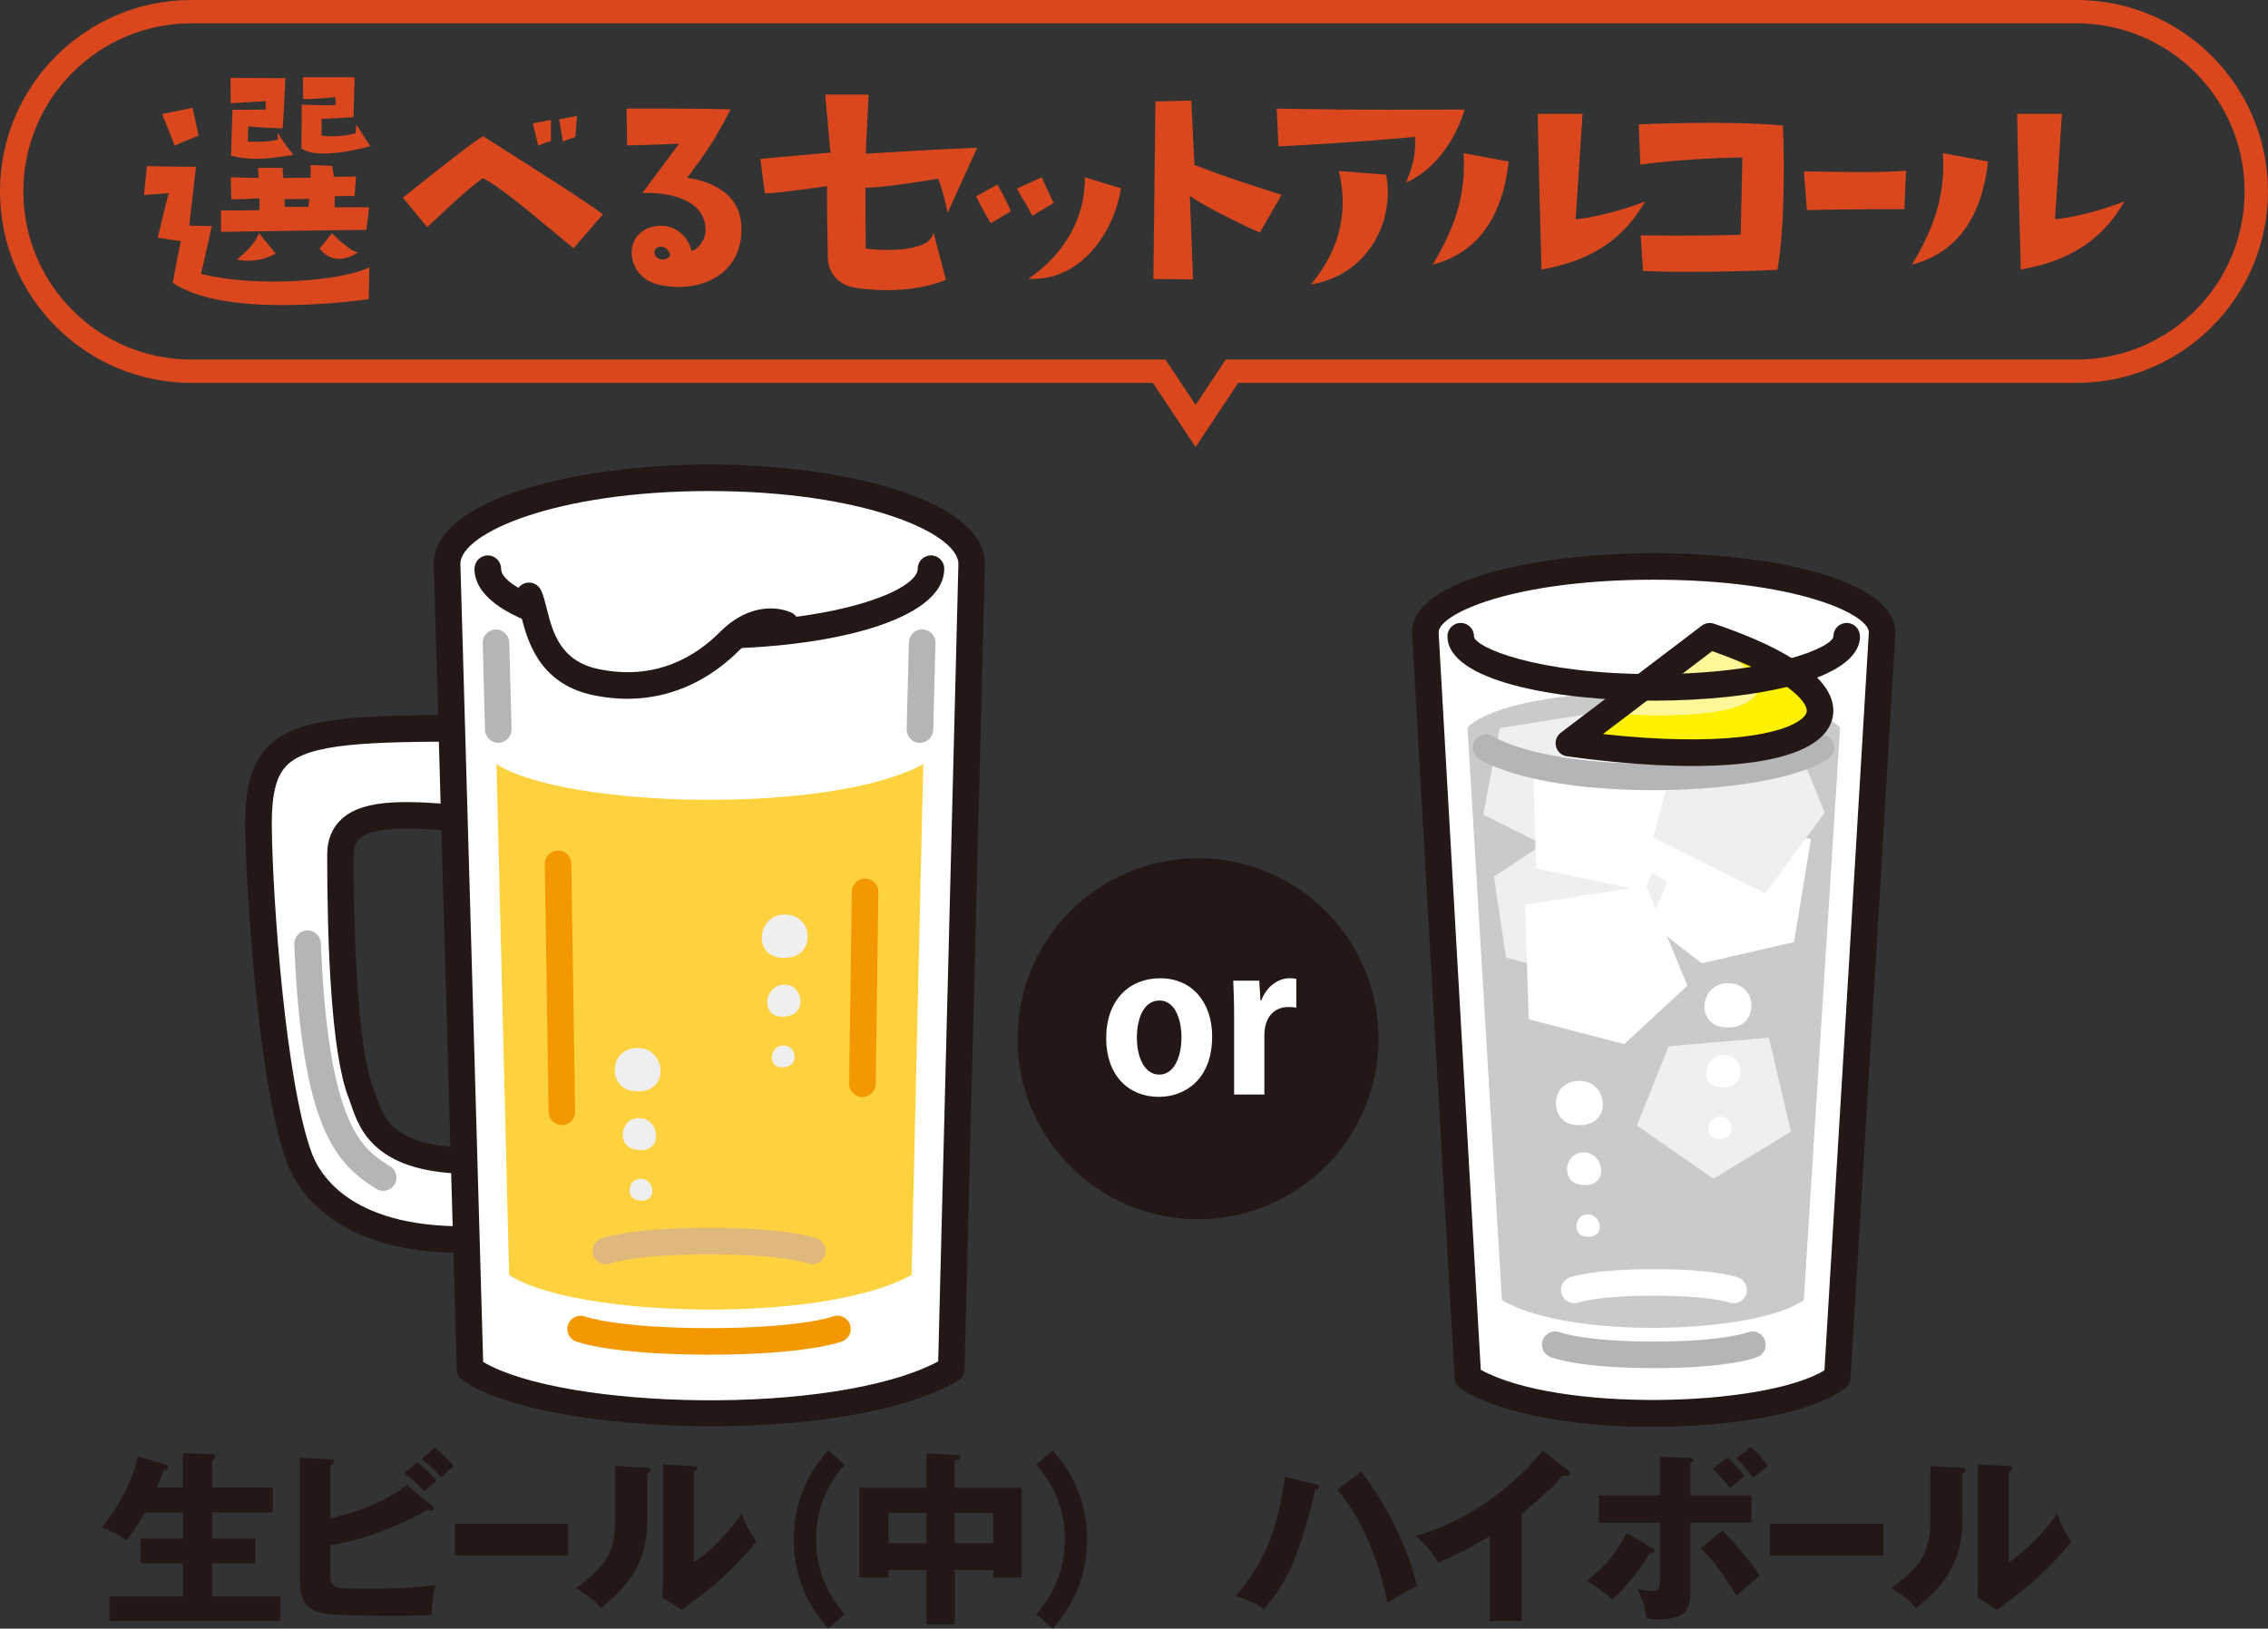 <?xml version="1.0" encoding="UTF-8"?>
<svg id="_レイヤー_2" data-name="レイヤー 2" xmlns="http://www.w3.org/2000/svg" viewBox="0 0 44.321 31.833">
  <rect x="0" y="0" width="44.321" height="31.833" fill="#333333" stroke="none"/>
  <defs>
    <style>
      .cls-1 {
        fill: #efefef;
      }

      .cls-1, .cls-2, .cls-3, .cls-4, .cls-5, .cls-6, .cls-7, .cls-8, .cls-9, .cls-10, .cls-11 {
        stroke-width: 0px;
      }

      .cls-12 {
        fill: none;
        stroke: #db471c;
        stroke-miterlimit: 10;
        stroke-width: .456px;
      }

      .cls-2 {
        fill: #231815;
      }

      .cls-3 {
        fill: #fff799;
      }

      .cls-4 {
        fill: #e1b87c;
      }

      .cls-5 {
        fill: #db471c;
      }

      .cls-6 {
        fill: #f39800;
      }

      .cls-7 {
        fill: #fdd23e;
      }

      .cls-8 {
        fill: #fff100;
      }

      .cls-9 {
        fill: #b5b5b6;
      }

      .cls-10 {
        fill: #c9caca;
      }

      .cls-11 {
        fill: #fff;
      }
    </style>
  </defs>
  <g id="_レイヤー_1-2" data-name="レイヤー 1">
    <g>
      <g>
        <path class="cls-11" d="M9.415,14.236l.024,1.798c-1.54-.133-2.786-.278-2.786.672-0.0.864.017,3.675.399,4.651.179.457.28,1.433,2.479,1.319l.024,1.536c-2.465.154-3.435-.823-3.717-1.614-.527-1.478-.767-5.096-.785-6.395-.026-1.896.686-1.973,4.363-1.967Z"/>
        <path class="cls-2" d="M5.24,14.589c.594-.593,1.775-.617,4.176-.613.142 0.0.257.114.259.256l.024,1.798c.004.072-.029.144-.083.194-.054.05-.126.075-.199.069l-.172-.015c-.984-.086-1.913-.167-2.219.114-.049.045-.114.126-.114.315-0,2.277.139,3.938.381,4.556.018.046.035.097.054.151.157.463.372,1.096,2.17,1.003.07-.004.139.021.191.07.051.048.081.115.082.186l.024,1.536c0.0.001 0.0.003 0.0.004-0.0.137-.106.25-.243.259-2.95.184-3.765-1.187-3.978-1.786-.557-1.562-.784-5.349-.8-6.478-0-.034-.001-.067-.001-.099v-0c0-.529.053-1.123.448-1.517ZM9.275,22.943c-1.948.024-2.252-.872-2.419-1.363-.016-.046-.03-.09-.046-.129-.344-.88-.416-3.066-.416-4.745 0-.291.095-.526.282-.697.459-.421,1.359-.357,2.501-.258l-.017-1.255c-1.976-.001-3.125.034-3.553.462-.207.207-.296.551-.296,1.15v0c0,.03 0.0.061.001.092.02,1.459.274,4.921.77,6.311.168.472.815,1.532,3.209,1.454l-.016-1.021Z"/>
      </g>
      <g>
        <g>
          <path class="cls-11" d="M8.736,11.02c0-.929,2.295-1.682,5.126-1.682,2.831 0,5.126.753,5.126,1.682,0,.061-.399,15.744-.399,15.744-2.064,1.229-7.892,1.06-9.404-0,0,0-.449-15.682-.449-15.744Z"/>
          <path class="cls-2" d="M13.862,9.079c2.611 0,5.385.68,5.385,1.941,0,.061-.332,13.131-.399,15.75-.002.089-.05.171-.127.216-2.155,1.284-8.112,1.093-9.685-.01-.067-.047-.108-.123-.11-.205-.075-2.619-.449-15.689-.449-15.751 0-1.261,2.775-1.941,5.385-1.941ZM18.334,26.61c.04-1.591.393-15.444.395-15.59 0-.594-1.851-1.422-4.866-1.422-3.012-0-4.862.827-4.866,1.42.005.234.401,14.069.445,15.602,1.562.929,6.852,1.072,8.892-.01Z"/>
        </g>
        <path class="cls-7" d="M9.701,14.889s.589-.986,4.16-.986c3.572 0,4.182.986,4.182.986l-.229,10.03c-1.727.969-6.602.836-7.865-0l-.248-10.03Z"/>
        <path class="cls-11" d="M9.58,10.916s.618-.934,4.282-.934c3.664 0,4.282.934,4.282.934l-.1,4.02c-1.83.997-7.003.861-8.343-0l-.121-4.02Z"/>
        <path class="cls-4" d="M11.578,24.45c-0.0.031.005.062.017.092.051.133.199.2.333.151.014-.005.518-.175,1.928-.175,1.428 0,1.922.173,1.926.174.134.051.284-.016.335-.15.051-.134-.016-.284-.15-.335-.056-.021-.591-.208-2.111-.208-1.52-0-2.055.187-2.111.208-.104.039-.167.138-.167.243Z"/>
        <path class="cls-6" d="M11.087,25.977c-0.0.104.062.201.165.241.027.011.692.26,2.604.26,1.911 0,2.577-.249,2.604-.26.134-.052.2-.202.148-.336-.052-.134-.202-.2-.336-.148-.004.002-.63.225-2.417.225-1.787-0-2.412-.223-2.418-.225-.134-.049-.283.018-.334.151-.012.03-.017.062-.017.092Z"/>
      </g>
      <path class="cls-2" d="M9.272,11.115c-0,1.027,2.309,1.564,4.59,1.564,2.281 0,4.59-.537,4.59-1.564,0-.143-.116-.259-.259-.259-.143-0-.259.116-.259.259-0.0.426-1.586,1.045-4.071,1.045-2.485-0-4.071-.619-4.071-1.045 0-.143-.116-.259-.259-.259-.143-0-.259.116-.259.259Z"/>
      <path class="cls-6" d="M10.646,16.884c0,.001,0,.003 0.0.004l.075,4.846c.002.143.12.258.263.256.143-.002.26-.122.255-.263l-.074-4.846c-.002-.143-.12-.258-.263-.256-.142.002-.256.118-.256.259Z"/>
      <path class="cls-6" d="M16.594,21.182c-0.0.142.114.257.256.259.143.002.261-.113.263-.256l.052-3.75c.005-.145-.113-.261-.256-.263-.143-.002-.261.113-.263.256l-.052,3.75c-0.0.001-0.0.002-0.0.004Z"/>
      <path class="cls-9" d="M5.751,18.445c0,.004 0.0.007 0.0.011.146,3.592.811,4.29,1.601,4.781.122.076.282.038.357-.083.076-.122.038-.282-.083-.357-.539-.335-1.209-.752-1.356-4.362-.006-.143-.127-.255-.27-.249-.14.006-.249.121-.249.259Z"/>
      <path class="cls-1" d="M12.333,21.317c.769.14.72-.823.142-.833-.577-.011-.603.749-.142.833Z"/>
      <path class="cls-1" d="M12.366,22.455c.599.167.561-.559.161-.599-.4-.04-.475.512-.161.599Z"/>
      <path class="cls-1" d="M12.436,23.452c.41.114.384-.383.111-.41-.273-.027-.325.35-.111.41Z"/>
      <path class="cls-1" d="M15.469,18.707c-.766.152-.732-.812-.155-.831.577-.02.614.74.155.831Z"/>
      <path class="cls-1" d="M15.453,19.845c-.596.176-.569-.55-.17-.596.399-.046.483.505.17.596Z"/>
      <path class="cls-1" d="M15.398,20.843c-.408.12-.39-.377-.117-.408.273-.032.33.345.117.408Z"/>
      <g>
        <g>
          <path class="cls-11" d="M15.356,12.211l-.428-.048c.178-.026.328.005.428.048Z"/>
          <path class="cls-11" d="M14.928,12.163c-.199.029-.433.131-.672.372-.432.436-1.305,1.074-2.616.797-1.15-.243-1.135-1.318-1.303-1.685l4.591.516Z"/>
        </g>
        <path class="cls-2" d="M10.078,11.647c0,.036.008.073.023.108.025.055.051.156.078.263.118.469.338,1.343,1.407,1.568,1.433.302,2.403-.414,2.854-.869.41-.413.75-.296.814-.269.132.057.284-.004.341-.136.057-.131-.004-.284-.136-.341-.342-.147-.886-.125-1.387.38-.46.463-1.245.965-2.378.726-.752-.159-.896-.729-1.011-1.187-.034-.136-.064-.254-.109-.352-.06-.13-.213-.188-.344-.128-.095.044-.152.138-.152.236Z"/>
      </g>
      <path class="cls-9" d="M17.718,14.26c-0.0.14.112.256.253.259.143.004.262-.109.266-.253l.044-1.698c.003-.139-.109-.262-.253-.266-.143-.004-.262.109-.266.253l-.044,1.698c-0.0.002-0.0.005-0.0.007Z"/>
      <path class="cls-9" d="M9.433,12.563c0,.002 0.0.005 0.0.007l.045,1.696c.004.143.123.256.266.253.143-.004.254-.124.253-.266l-.045-1.696c-.004-.143-.123-.256-.266-.253-.141.004-.253.119-.253.259Z"/>
    </g>
    <g>
      <g>
        <g>
          <g>
            <path class="cls-11" d="M36.781,12.362c0-.712-1.998-1.29-4.463-1.29-2.465,0-4.463.578-4.463,1.29,0,.047.833,14.565.833,14.565,1.584,1.006,6.057.868,7.218,0,0,0,.877-14.519.877-14.565Z"/>
            <path class="cls-2" d="M37.04,12.362c0,.045-.477,7.954-.877,14.581-.005.076-.042.146-.104.192-.713.533-2.328.739-3.602.754-1.684.02-3.146-.258-3.91-.743-.071-.045-.115-.121-.12-.204-.38-6.627-.833-14.536-.833-14.58,0-1.017,2.376-1.55,4.723-1.55,2.347,0,4.723.532,4.723,1.55ZM35.653,26.784c.086-1.417.85-14.078.868-14.427-.012-.361-1.455-1.026-4.204-1.026-2.749,0-4.193.666-4.204,1.026.017.34.74,12.948.824,14.417,1.526.838,5.536.729,6.715.01Z"/>
          </g>
          <path class="cls-10" d="M35.958,14.222s-.525-.699-3.64-.699c-3.115,0-3.64.699-3.64.699l.673,11.19c1.295.775,4.95.669,5.899,0l.709-11.19Z"/>
          <path class="cls-11" d="M34.137,25.214c0,.031-.005.062-.017.092-.051.133-.199.2-.332.151-.013-.004-.399-.132-1.468-.132-1.082,0-1.465.13-1.469.132-.134.047-.283-.022-.331-.155-.049-.133.017-.281.15-.331.044-.017.467-.164,1.65-.164,1.183,0,1.606.148,1.65.165.104.039.167.138.167.243Z"/>
          <path class="cls-9" d="M34.506,26.283c0,.102-.06.199-.16.24-.054.022-.569.218-2.026.218-1.456,0-1.972-.196-2.026-.218-.132-.055-.196-.207-.141-.339.055-.133.206-.196.339-.141.002.001.477.179,1.828.179,1.357,0,1.823-.177,1.827-.179.132-.055.284.008.339.141.013.032.02.066.02.099Z"/>
        </g>
        <path class="cls-11" d="M30.75,21.984c.792.109.699-.873.109-.858-.59.014-.583.792-.109.858Z"/>
        <path class="cls-11" d="M30.834,23.145c.619.144.549-.596.138-.619-.41-.023-.463.544-.138.619Z"/>
        <path class="cls-11" d="M30.95,24.161c.424.098.376-.408.095-.424-.28-.016-.316.372-.095.424Z"/>
      </g>
      <polygon class="cls-11" points="35.059 18.414 35.388 16.404 32.812 15.792 31.714 17.632 33.254 18.829 35.059 18.414"/>
      <polygon class="cls-1" points="33.483 23.039 34.998 22.119 34.567 20.282 32.608 20.45 31.988 21.999 33.483 23.039"/>
      <polygon class="cls-1" points="31.235 16.463 32.296 14.809 31.319 13.91 29.307 14.231 28.986 15.922 30.151 16.507 29.194 17.132 29.43 18.717 31.683 19.302 32.588 17.237 31.235 16.463"/>
      <polygon class="cls-11" points="33.727 16.99 34.528 14.231 33.196 13.544 31.486 14.133 31.493 14.475 31.216 14.306 29.964 15.169 30.019 16.972 31.859 17.36 29.802 17.683 29.875 19.923 31.741 20.407 32.976 19.265 32.174 17.333 32.401 16.812 33.727 16.99"/>
      <polygon class="cls-1" points="35.659 15.882 35.03 14.342 32.83 14.37 32.31 16.376 34.498 17.463 35.659 15.882"/>
      <path class="cls-11" d="M33.883,20.074c-.791.114-.704-.869-.113-.857.59.011.587.789.113.857Z"/>
      <path class="cls-11" d="M33.805,21.236c-.618.147-.552-.593-.142-.618.41-.025.466.541.142.618Z"/>
      <path class="cls-11" d="M33.695,22.251c-.423.101-.378-.406-.097-.423.28-.017.319.37.097.423Z"/>
      <path class="cls-9" d="M35.843,14.615c0,.083-.04.165-.114.215-1.108.751-5.299.882-6.816.01-.124-.071-.167-.23-.096-.354.071-.124.23-.167.354-.096,1.333.766,5.303.663,6.266.01.119-.08.28-.049.36.069.03.045.045.095.045.145Z"/>
      <g>
        <g>
          <path class="cls-8" d="M33.413,12.436l-.119.091c1.845.93,1.304,1.613-1.878,1.416l-.755.585c5.268.723,6.47-.84,2.753-2.091Z"/>
          <path class="cls-3" d="M33.293,12.527l-1.878,1.416c3.182.197,3.724-.486,1.878-1.416Z"/>
        </g>
        <path class="cls-2" d="M35.827,13.892v0c0,.14-.046.348-.267.54-.649.566-2.448.694-4.936.352-.104-.014-.189-.09-.216-.191-.027-.102.011-.209.094-.272l2.753-2.091c.068-.052.158-.067.24-.039,1.064.358,2.332.944,2.332,1.701ZM31.325,14.348c2.309.252,3.537.004,3.894-.307.089-.078.089-.131.089-.149,0-.183-.39-.655-1.849-1.165l-2.134,1.621Z"/>
      </g>
      <path class="cls-2" d="M36.348,12.435c0,.866-2.089,1.26-4.031,1.26-1.941,0-4.031-.394-4.031-1.26,0-.143.116-.259.259-.259.143,0,.259.116.259.259,0,.215,1.231.741,3.512.741,2.281,0,3.512-.526,3.512-.741,0-.143.116-.259.259-.259.143,0,.259.116.259.259Z"/>
    </g>
    <g>
      <circle class="cls-2" cx="23.412" cy="20.303" r="3.528"/>
      <g>
        <path class="cls-11" d="M23.687,20.263c0,.848-.544,1.176-1.039,1.176-.6,0-1.031-.424-1.031-1.147,0-.747.452-1.171,1.055-1.171.624,0,1.016.468,1.016,1.143ZM22.66,19.556c-.328,0-.443.384-.443.724,0,.396.152.724.439.724.279,0,.432-.332.432-.728,0-.348-.124-.72-.428-.72Z"/>
        <path class="cls-11" d="M25.332,19.695c-.044-.008-.092-.012-.152-.012-.268,0-.472.18-.472.56v1.151h-.591v-1.531c0-.275-.009-.496-.017-.695h.508l.024.388h.016c.104-.288.344-.436.552-.436.056,0,.092.004.132.012v.563Z"/>
      </g>
    </g>
    <g>
      <path class="cls-2" d="M3.573,29.072v-.667l.547.015c.055,0,.084.011.084.051,0,.015-.007.029-.025.051-.011.015-.022.025-.033.036v.515h1.182v.488h-1.182v.511h.843v.485h-.843v.646h1.332v.478h-3.337v-.478h1.433v-.646h-.828v-.485h.828v-.511h-.74c-.157.285-.255.416-.365.551-.149-.116-.307-.196-.478-.255.58-.726.697-1.354.704-1.394l.507.15c.04.011.08.028.08.068,0,.059-.055.055-.08.055-.044.121-.127.321-.135.336h.507Z"/>
      <path class="cls-2" d="M8.434,29.426c.022.019.044.037.044.055,0,.019-.025.044-.055.044-.018,0-.029-.004-.073-.011-.489.292-1.313.605-1.893.689v.579c0,.271.088.271.711.271.448,0,.897-.011,1.346-.073-.055.219-.073.394-.077.584-.131.007-.317.018-.649.018-1.462,0-1.531-.04-1.688-.127-.211-.117-.241-.328-.241-.609v-2.355l.598.036c.044.004.073.004.073.036,0,.037-.037.059-.073.08v1.032c.397-.084,1.043-.292,1.496-.649l.481.401ZM8.16,28.58c.113.088.299.273.372.357-.022.019-.161.139-.237.208-.051-.048-.23-.227-.391-.351l.255-.215ZM8.5,28.296c.113.087.299.27.368.357-.065.055-.179.16-.244.222-.044-.051-.215-.226-.379-.364l.255-.215Z"/>
      <path class="cls-2" d="M11.104,29.783v.62h-2.215v-.62h2.215Z"/>
      <path class="cls-2" d="M12.627,28.685c.04.004.084.004.084.051,0,.044-.047.062-.062.069v.891c0,.959-.467,1.363-.904,1.739-.161-.187-.267-.252-.493-.397.361-.237.533-.467.591-.562.044-.069.179-.281.179-.748v-1.072l.605.029ZM13.557,28.656c.04.004.069.004.069.04,0,.033-.036.052-.069.066v1.775c.448-.295.802-.755.944-.955.065.208.135.347.281.547-.211.273-.671.751-1.025,1.01-.146.106-.288.219-.43.329l-.387-.248c.007-.099.015-.19.015-.292v-2.305l.602.032Z"/>
      <path class="cls-2" d="M16.507,28.627c-.183.22-.558.679-.558,1.463s.375,1.243.558,1.462l-.325.281c-.219-.263-.671-.813-.671-1.743s.452-1.48.671-1.743l.325.28Z"/>
      <path class="cls-2" d="M18.658,31.749h-.554v-1.062h-.74v.149h-.569v-1.757h1.309v-.672l.602.033c.018,0,.058.004.058.044s-.051.055-.106.062v.533h1.31v1.757h-.558v-.149h-.751v1.062ZM18.104,29.575h-.74v.591h.74v-.591ZM18.658,30.166h.751v-.591h-.751v.591Z"/>
      <path class="cls-2" d="M20.573,28.347c.219.263.671.813.671,1.743s-.452,1.48-.671,1.743l-.321-.281c.179-.219.555-.678.558-1.462,0-.784-.379-1.243-.558-1.463l.321-.28Z"/>
    </g>
    <g>
      <path class="cls-2" d="M25.708,29.007c.036.007.073.018.073.051s-.037.055-.08.062c-.033.149-.197.879-.438,1.437-.204.481-.452.766-.562.89-.146-.102-.39-.204-.551-.252.689-.806.839-1.531.963-2.326l.595.139ZM26.605,28.763c.306.419.827,1.192,1.086,2.231-.149.084-.459.259-.579.328-.256-1.251-.748-1.94-.978-2.206l.471-.354Z"/>
      <path class="cls-2" d="M29.741,31.683h-.628v-1.659c-.324.196-.656.379-1.01.518-.105-.2-.27-.383-.438-.521,1.39-.394,2.261-1.386,2.483-1.67l.485.383c.021.015.043.036.043.069,0,.032-.028.047-.058.047-.019,0-.033,0-.073-.011-.259.31-.784.729-.806.748v2.097Z"/>
      <path class="cls-2" d="M32.286,30.261c.025.015.044.029.044.052,0,.047-.059.047-.095.044-.183.331-.504.714-.729.911-.149-.142-.256-.215-.492-.372.368-.295.568-.528.776-.938l.496.303ZM32.435,28.474l.595.021c.029,0,.062.011.062.048,0,.028-.029.043-.059.058v.628h1.193v.532h-1.193v1.35c0,.229,0,.543-.612.543-.109,0-.179-.011-.24-.021-.052-.26-.069-.347-.19-.576.052.011.168.04.311.04.105,0,.135-.037.135-.193v-1.142h-1.192v-.532h1.192v-.755ZM33.657,29.915c.189.182.562.612.729.882-.099.081-.168.143-.452.391-.347-.58-.584-.813-.7-.927l.423-.346ZM33.759,28.485c.12.109.215.208.335.368-.084.065-.229.186-.288.233-.149-.197-.248-.295-.335-.379l.288-.223ZM34.211,28.284c.124.109.219.208.339.369-.143.109-.175.139-.288.233-.149-.201-.248-.3-.336-.38l.285-.223Z"/>
      <path class="cls-2" d="M36.805,29.783v.62h-2.215v-.62h2.215Z"/>
      <path class="cls-2" d="M38.328,28.685c.04.004.084.004.084.051,0,.044-.047.062-.062.069v.891c0,.959-.467,1.363-.904,1.739-.161-.187-.267-.252-.493-.397.361-.237.533-.467.591-.562.044-.069.179-.281.179-.748v-1.072l.605.029ZM39.258,28.656c.04.004.068.004.068.04,0,.033-.036.052-.068.066v1.775c.448-.295.802-.755.944-.955.065.208.135.347.28.547-.211.273-.671.751-1.024,1.01-.146.106-.288.219-.431.329l-.387-.248c.008-.099.015-.19.015-.292v-2.305l.603.032Z"/>
    </g>
    <path class="cls-12" d="M40.579.228H3.742C1.801.228.228,1.801.228,3.742c0,1.941,1.573,3.514,3.514,3.514h18.911l.711,1.07.711-1.07h16.503c1.941,0,3.514-1.573,3.514-3.514,0-1.941-1.573-3.514-3.514-3.514Z"/>
    <g>
      <path class="cls-5" d="M2.87,3.247s.517.012.96.012c0,0-.107.909-.129,1.15l.438.012s-.191.864-.213.932c1.067.27,2.746.146,3.291-.129l-.011.623s-2.768.416-3.83-.32c0,0,.096-.527.157-.813l-.449-.067s.124-.545.213-.871c0,0-.432.034-.483.034l.056-.562ZM3.167,2.23l.596-.123.118.544s-.399.158-.466.197c0,0-.151-.388-.247-.618ZM7.16,4.493s-1.651.018-2.841.04v-.421s.528.005.752-.006v-.23s-.472.028-.55.017l-.011-.427.544.012-.011-.197h.477l.017.197s.488,0,.533-.006v-.247l.421.017.034.214s.393,0,.432-.012l-.028.388s-.247-.006-.388.006v.213h.674l-.056.443ZM4.543,2.146s.612,0,.651-.006l-.006-.163s-.629.04-.679.04l-.005-.494s.809.005,1.072.005c0,0-.039.904-.056.983,0,0-.601-.028-.668-.04l-.011.298s.376.017.589-.039l-.005-.135c.174.27.18.27.309.433-.264.033-.747.146-1.219.011l.028-.893ZM5.06,4.556l.326.398s-.326.213-.758.118c0,0,.349-.259.433-.517ZM6.048,3.888l-.488.005.005.151h.46l.022-.156ZM7.239,2.854c-.101.039-1.05.28-1.348.045l.006-.854s.617.027.668,0l-.017-.146s-.371.039-.624.039l-.005-.427h1.011l-.022.78-.624.034v.325s.314.051.663-.045l.017-.174s.214.354.275.422ZM6.245,4.858l.242-.297s.376.376.511.37c0,0-.18.135-.388.129-.118-.005-.247-.056-.365-.202Z"/>
      <path class="cls-5" d="M9.441,2.663s1.965,1.235,2.341,1.527l-.573.662c-.466-.37-1.359-1.168-1.774-1.369-.478.354-.814.719-1.089.954,0,0-.387-.466-.472-.573,0,0,1.393-1.123,1.567-1.201ZM10.766,2.759s-.146.039-.247.09l-.107-.438.354-.067v.416ZM11.243,2.68s-.146.04-.242.09l-.073-.438.348-.067-.034.415Z"/>
      <path class="cls-5" d="M14.491,4.476c0,.933-.871,1.27-1.634,1.084-.444-.106-.567-.528-.494-.77.056-.202.252-.393.606-.376.163.012.449.123.544.488.118-.017.275-.202.275-.404,0-.601-.713-.746-1.235-.725l.719-.965s-.764.033-1.017.033l-.011-.719s1.465-.006,2.032.017c-.297.584-.477.843-.848,1.337.241.033,1.062.186,1.062.999ZM13.098,4.976c-.017-.056-.067-.124-.129-.146-.095-.028-.197.027-.18.117s.09.112.129.124c.123.011.185-.067.18-.096Z"/>
      <path class="cls-5" d="M14.948,3.78l-.09-.674s1.213-.112,1.37-.123l-.102-1.135h.848l-.056,1.157s1.207-.079,2.179-.118l-.578,1.27s-.096-.461-.186-.663c0,0-1.117.186-1.421.174l.006,1.19s.483.073.91-.017c.185-.045.348-.084.416-.292l.241.921c-.522.214-1.19.241-1.757.157-.332-.051-.539-.275-.55-.578-.017-.73-.017-.933-.017-1.41,0,0-.972.141-1.213.141Z"/>
      <path class="cls-5" d="M19.75,4.129s-.242.151-.388.235c0,0-.213-.359-.286-.527l.415-.23s.23.404.259.522ZM20.357,3.466s.174.388.235.5l-.421.253c-.129-.27-.202-.343-.298-.534l.483-.219ZM20.087,5.46v-.006q.005.006,0,.006ZM20.098,5.448c.831-.567,1.118-1.354,1.101-1.982l.708.214c-.124.792-.736,1.825-1.809,1.769Z"/>
      <path class="cls-5" d="M24.622,4.544c-.169-.062-1.186-.556-1.37-.719l.062,1.635s-.533-.006-.775-.006c0,0,.022-1.729.04-3.471l.701-.017.062,1.258c.774.298,1.083.382,1.701.584l-.421.735Z"/>
      <path class="cls-5" d="M24.983,2.859l-.034-.735c2.021.033,2.55.017,3.673.017-.186.612-.596,1.19-1.146,1.427.106-.253.202-.528.174-.893,0,0-1.201.117-2.667.185ZM25.618,5.56c.578-.69.735-1.448.544-2.218l.927.072c.169.916-.354,1.96-1.471,2.146Z"/>
      <path class="cls-5" d="M27.995,5.173c.488-.797.651-1.448.606-2.179l.881.163c-.135,1.229-.724,1.819-1.487,2.016ZM30.791,4.286s.573-.045,1.359-.349c-.292.494-.786,1.118-2.027,1.331,0,0-.073-2.791-.073-3.043h.876l-.135,2.061Z"/>
      <path class="cls-5" d="M34.841,2.455c.022.41.051,1.938-.106,2.819,0,0-1.517.072-2.628.022l-.045-.696s1.156.017,1.954-.012l.033-1.51s-1.005.005-1.993.14l-.033-.786s1.707-.084,2.818.022Z"/>
      <path class="cls-5" d="M35.252,3.349c.462.011,1.743.033,1.996-.018l-.033.758s-1.035-.005-1.905.018l-.058-.758Z"/>
      <path class="cls-5" d="M37.362,5.173c.488-.797.651-1.448.606-2.179l.882.163c-.135,1.229-.725,1.819-1.488,2.016ZM40.159,4.286s.572-.045,1.358-.349c-.292.494-.786,1.118-2.027,1.331,0,0-.072-2.791-.072-3.043h.876l-.135,2.061Z"/>
    </g>
  </g>
</svg>